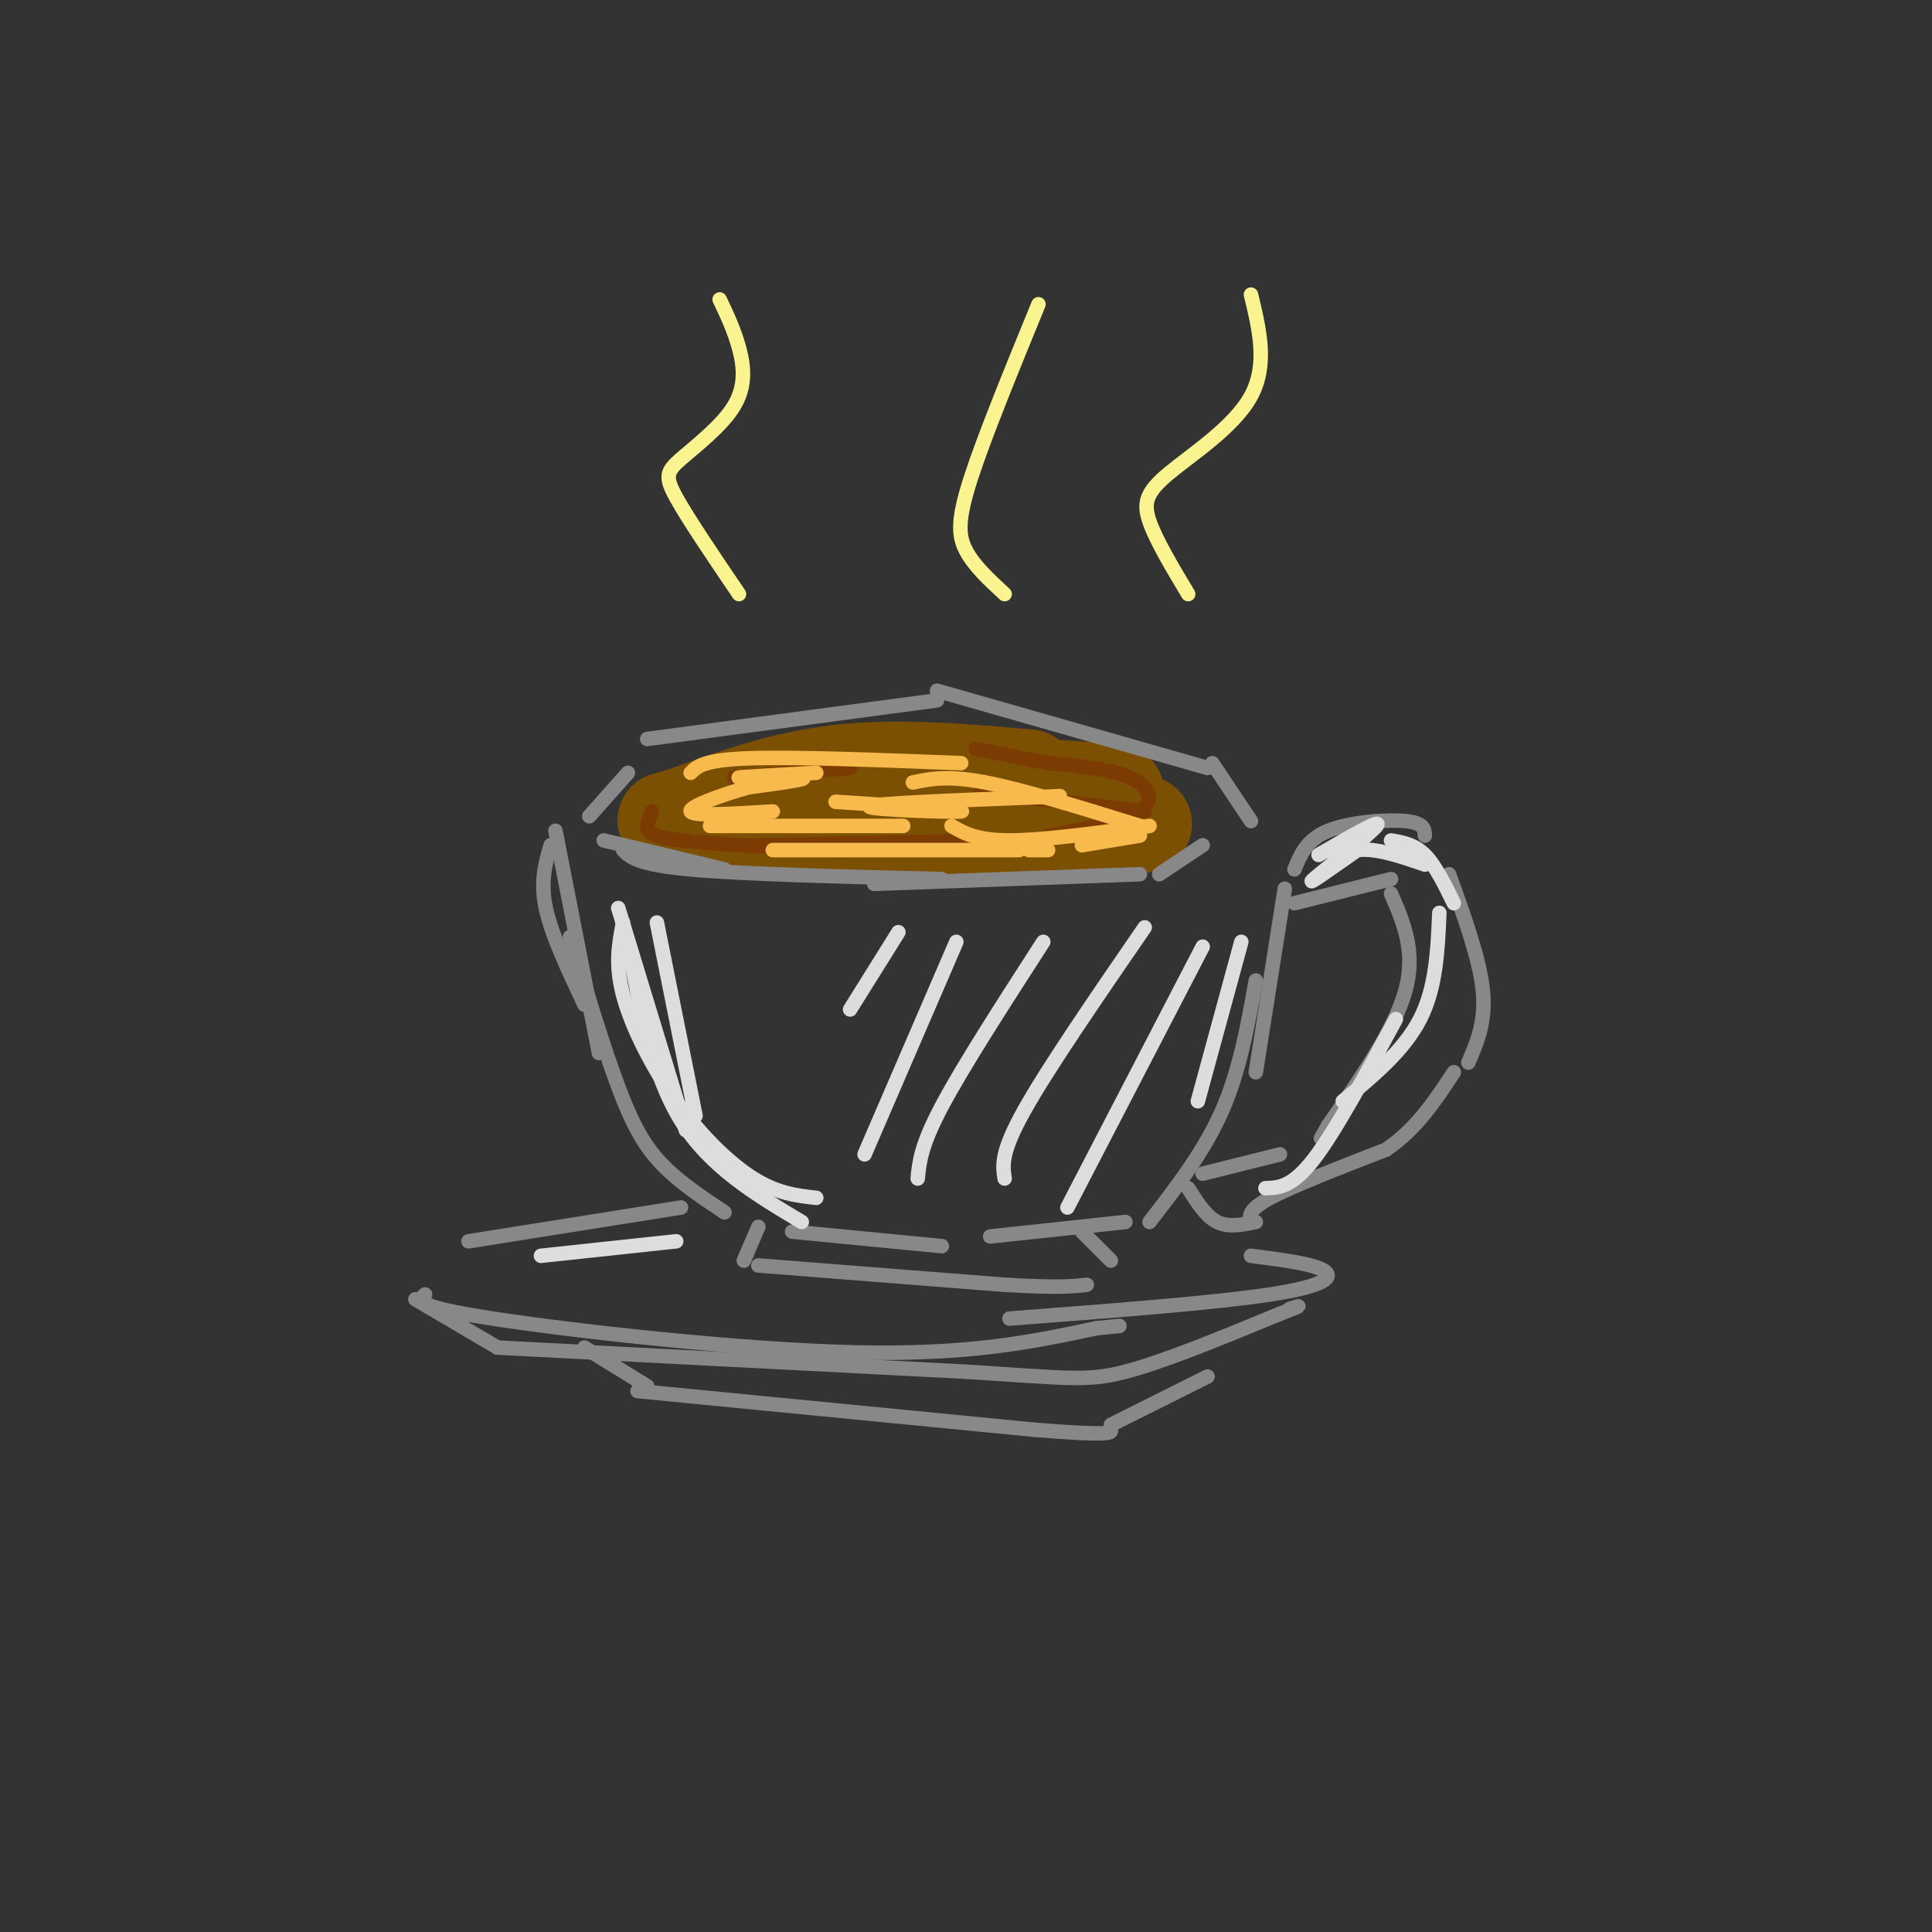 <svg viewBox='0 0 400 400' version='1.1' xmlns='http://www.w3.org/2000/svg' xmlns:xlink='http://www.w3.org/1999/xlink'><rect x="0" y="0" width="400" height="400" fill="#333333" stroke="none"/><g fill='none' stroke='rgb(124,80,2)' stroke-width='20' stroke-linecap='round' stroke-linejoin='round'><path d='M196,161c0.000,0.000 -27.000,1.000 -27,1'/><path d='M163,167c5.917,2.333 11.833,4.667 22,5c10.167,0.333 24.583,-1.333 39,-3'/><path d='M187,161c0.000,0.000 44.000,3.000 44,3'/><path d='M213,161c-13.500,-1.167 -27.000,-2.333 -39,-1c-12.000,1.333 -22.500,5.167 -33,9'/><path d='M141,169c-5.500,1.500 -2.750,0.750 0,0'/><path d='M144,171c0.000,0.000 83.000,0.000 83,0'/><path d='M227,171c14.667,-0.167 9.833,-0.583 5,-1'/></g>
<g fill='none' stroke='rgb(124,59,2)' stroke-width='3' stroke-linecap='round' stroke-linejoin='round'><path d='M135,168c-0.467,0.978 -0.933,1.956 -1,3c-0.067,1.044 0.267,2.156 7,3c6.733,0.844 19.867,1.422 33,2'/><path d='M157,175c0.000,0.000 49.000,-1.000 49,-1'/><path d='M203,164c0.000,0.000 34.000,4.000 34,4'/><path d='M217,173c7.867,-1.400 15.733,-2.800 19,-5c3.267,-2.200 1.933,-5.200 -2,-7c-3.933,-1.800 -10.467,-2.400 -17,-3'/><path d='M217,158c-5.333,-1.000 -10.167,-2.000 -15,-3'/><path d='M152,161c0.000,0.000 24.000,-2.000 24,-2'/></g>
<g fill='none' stroke='rgb(248,186,77)' stroke-width='3' stroke-linecap='round' stroke-linejoin='round'><path d='M169,160c-8.444,0.467 -16.889,0.933 -16,1c0.889,0.067 11.111,-0.267 13,0c1.889,0.267 -4.556,1.133 -11,2'/><path d='M155,163c-5.133,1.422 -12.467,3.978 -12,5c0.467,1.022 8.733,0.511 17,0'/><path d='M147,171c0.000,0.000 40.000,0.000 40,0'/><path d='M173,166c13.889,0.911 27.778,1.822 26,2c-1.778,0.178 -19.222,-0.378 -19,-1c0.222,-0.622 18.111,-1.311 36,-2'/><path d='M216,165c6.000,-0.333 3.000,-0.167 0,0'/><path d='M189,162c3.583,-0.750 7.167,-1.500 15,0c7.833,1.500 19.917,5.250 32,9'/><path d='M197,171c2.583,1.500 5.167,3.000 12,3c6.833,0.000 17.917,-1.500 29,-3'/><path d='M236,173c0.000,0.000 -12.000,2.000 -12,2'/><path d='M217,176c0.000,0.000 -4.000,0.000 -4,0'/><path d='M211,176c0.000,0.000 -51.000,0.000 -51,0'/><path d='M143,160c1.333,-1.333 2.667,-2.667 12,-3c9.333,-0.333 26.667,0.333 44,1'/></g>
<g fill='none' stroke='rgb(136,136,136)' stroke-width='3' stroke-linecap='round' stroke-linejoin='round'><path d='M125,174c0.000,0.000 25.000,6.000 25,6'/><path d='M129,176c1.500,1.500 3.000,3.000 14,4c11.000,1.000 31.500,1.500 52,2'/><path d='M181,183c0.000,0.000 55.000,-2.000 55,-2'/><path d='M240,181c0.000,0.000 9.000,-6.000 9,-6'/><path d='M122,169c0.000,0.000 8.000,-9.000 8,-9'/><path d='M114,175c-1.083,3.750 -2.167,7.500 -1,13c1.167,5.500 4.583,12.750 8,20'/><path d='M115,172c0.000,0.000 9.000,46.000 9,46'/><path d='M118,194c3.511,11.533 7.022,23.067 10,31c2.978,7.933 5.422,12.267 9,16c3.578,3.733 8.289,6.867 13,10'/><path d='M266,184c0.000,0.000 -6.000,38.000 -6,38'/><path d='M260,203c-1.667,9.333 -3.333,18.667 -7,27c-3.667,8.333 -9.333,15.667 -15,23'/><path d='M251,158c0.000,0.000 8.000,12.000 8,12'/><path d='M134,153c0.000,0.000 60.000,-8.000 60,-8'/><path d='M194,143c0.000,0.000 56.000,16.000 56,16'/><path d='M268,187c0.000,0.000 20.000,-5.000 20,-5'/><path d='M288,185c2.583,6.000 5.167,12.000 3,20c-2.167,8.000 -9.083,18.000 -16,28'/><path d='M275,233c-2.667,4.667 -1.333,2.333 0,0'/><path d='M249,243c0.000,0.000 16.000,-4.000 16,-4'/><path d='M246,246c1.833,2.917 3.667,5.833 6,7c2.333,1.167 5.167,0.583 8,0'/><path d='M259,253c-0.333,-1.250 -0.667,-2.500 4,-5c4.667,-2.500 14.333,-6.250 24,-10'/><path d='M287,238c6.333,-4.333 10.167,-10.167 14,-16'/><path d='M268,180c1.267,-3.089 2.533,-6.178 7,-8c4.467,-1.822 12.133,-2.378 16,-2c3.867,0.378 3.933,1.689 4,3'/><path d='M300,181c3.167,8.750 6.333,17.500 7,24c0.667,6.500 -1.167,10.750 -3,15'/><path d='M164,255c0.000,0.000 31.000,3.000 31,3'/><path d='M233,253c0.000,0.000 -28.000,3.000 -28,3'/><path d='M157,254c0.000,0.000 -3.000,7.000 -3,7'/><path d='M157,262c0.000,0.000 51.000,4.000 51,4'/><path d='M208,266c11.333,0.667 14.167,0.333 17,0'/><path d='M224,255c0.000,0.000 6.000,6.000 6,6'/><path d='M141,250c0.000,0.000 -44.000,7.000 -44,7'/><path d='M88,268c-1.311,1.222 -2.622,2.444 14,5c16.622,2.556 51.178,6.444 75,7c23.822,0.556 36.911,-2.222 50,-5'/><path d='M227,275c8.333,-0.833 4.167,-0.417 0,0'/><path d='M259,260c6.356,0.822 12.711,1.644 15,3c2.289,1.356 0.511,3.244 -11,5c-11.511,1.756 -32.756,3.378 -54,5'/><path d='M86,269c0.000,0.000 17.000,10.000 17,10'/><path d='M103,279c0.000,0.000 97.000,5.000 97,5'/><path d='M200,284c21.000,1.311 25.000,2.089 33,0c8.000,-2.089 20.000,-7.044 32,-12'/><path d='M265,272c5.667,-2.167 3.833,-1.583 2,-1'/><path d='M121,279c0.000,0.000 13.000,8.000 13,8'/><path d='M132,288c0.000,0.000 82.000,8.000 82,8'/><path d='M214,296c16.333,1.333 16.167,0.667 16,0'/><path d='M230,295c0.000,0.000 20.000,-10.000 20,-10'/></g>
<g fill='none' stroke='rgb(249,244,144)' stroke-width='3' stroke-linecap='round' stroke-linejoin='round'><path d='M153,123c-5.289,-7.801 -10.577,-15.601 -13,-20c-2.423,-4.399 -1.979,-5.396 1,-8c2.979,-2.604 8.494,-6.817 11,-11c2.506,-4.183 2.002,-8.338 1,-12c-1.002,-3.662 -2.501,-6.831 -4,-10'/><path d='M208,123c-3.178,-2.933 -6.356,-5.867 -8,-9c-1.644,-3.133 -1.756,-6.467 1,-15c2.756,-8.533 8.378,-22.267 14,-36'/><path d='M246,123c-3.327,-5.560 -6.655,-11.119 -8,-15c-1.345,-3.881 -0.708,-6.083 4,-10c4.708,-3.917 13.488,-9.548 17,-16c3.512,-6.452 1.756,-13.726 0,-21'/></g>
<g fill='none' stroke='rgb(221,221,221)' stroke-width='3' stroke-linecap='round' stroke-linejoin='round'><path d='M128,188c0.000,0.000 14.000,46.000 14,46'/><path d='M130,195c2.500,13.667 5.000,27.333 11,37c6.000,9.667 15.500,15.333 25,21'/><path d='M144,231c0.000,0.000 -8.000,-40.000 -8,-40'/><path d='M129,191c-0.845,4.304 -1.690,8.607 0,15c1.690,6.393 5.917,14.875 11,22c5.083,7.125 11.024,12.893 16,16c4.976,3.107 8.988,3.554 13,4'/><path d='M186,193c0.000,0.000 -10.000,16.000 -10,16'/><path d='M198,195c0.000,0.000 -19.000,44.000 -19,44'/><path d='M216,195c-8.333,12.917 -16.667,25.833 -21,34c-4.333,8.167 -4.667,11.583 -5,15'/><path d='M237,192c-10.083,14.667 -20.167,29.333 -25,38c-4.833,8.667 -4.417,11.333 -4,14'/><path d='M249,196c0.000,0.000 -28.000,54.000 -28,54'/><path d='M257,195c0.000,0.000 -9.000,33.000 -9,33'/><path d='M273,177c6.711,-3.889 13.422,-7.778 12,-6c-1.422,1.778 -10.978,9.222 -13,11c-2.022,1.778 3.489,-2.111 9,-6'/><path d='M281,176c3.833,-0.500 8.917,1.250 14,3'/><path d='M288,174c2.417,0.417 4.833,0.833 7,3c2.167,2.167 4.083,6.083 6,10'/><path d='M298,189c-0.333,7.750 -0.667,15.500 -4,22c-3.333,6.500 -9.667,11.750 -16,17'/><path d='M289,211c-6.250,11.583 -12.500,23.167 -17,29c-4.500,5.833 -7.250,5.917 -10,6'/><path d='M112,260c0.000,0.000 28.000,-3.000 28,-3'/></g>
</svg>